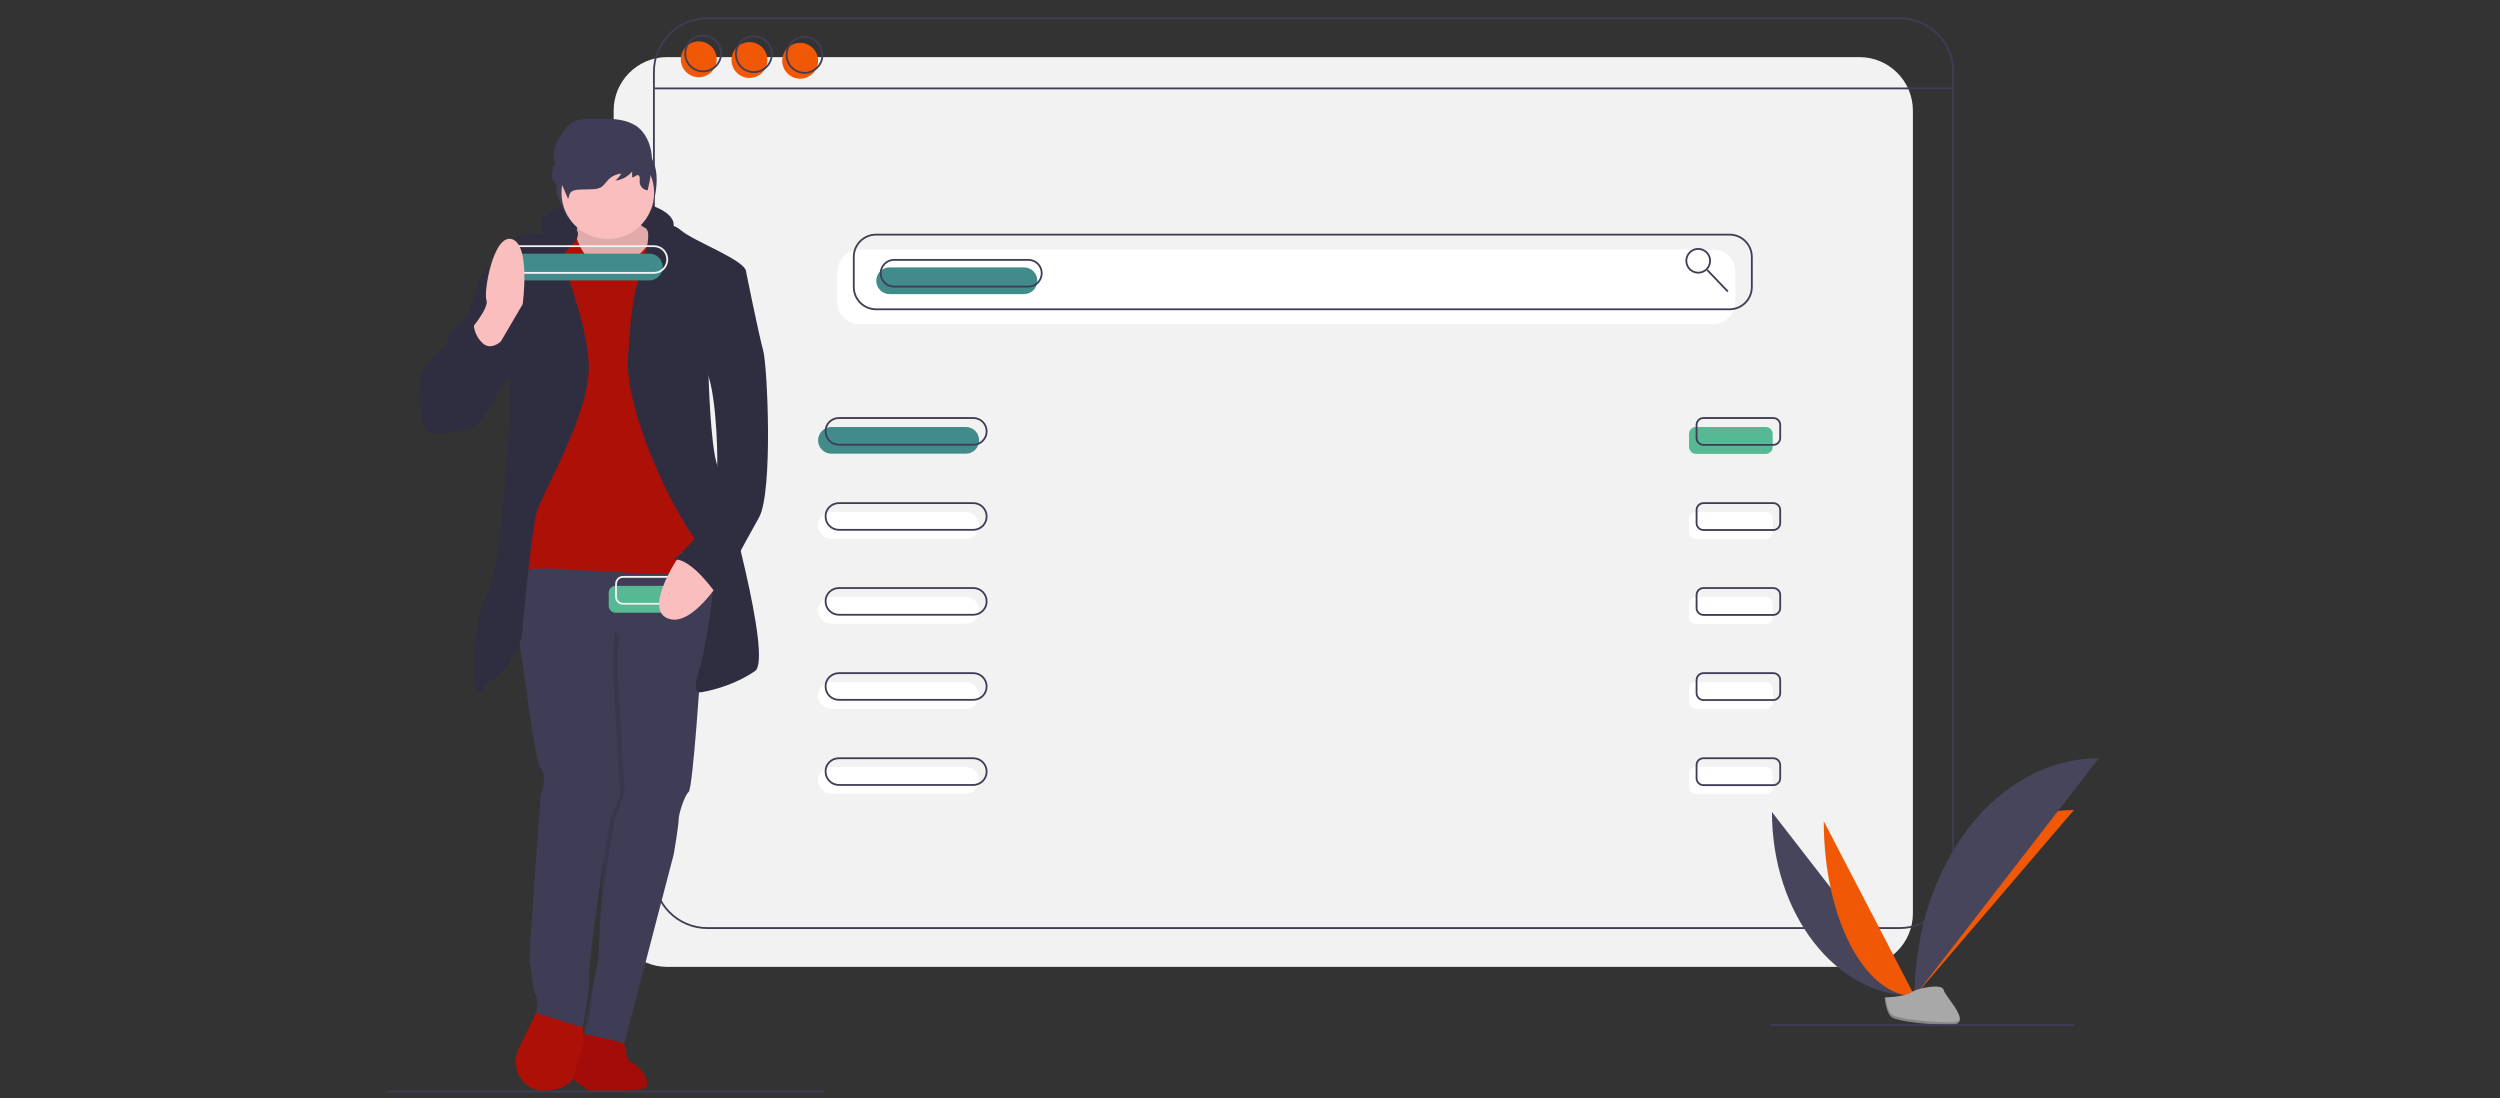 <?xml version="1.0" encoding="UTF-8"?> <!-- Generator: Adobe Illustrator 24.0.1, SVG Export Plug-In . SVG Version: 6.00 Build 0) --> <svg xmlns="http://www.w3.org/2000/svg" xmlns:xlink="http://www.w3.org/1999/xlink" version="1.1" id="Layer_1" x="0px" y="0px" viewBox="0 0 1366 600" style="enable-background:new 0 0 1366 600;" xml:space="preserve"><rect x="0" y="0" width="1366" height="600" fill="#333333" stroke="none"/> <style type="text/css"> .st0{fill:#F2F2F2;} .st1{fill:#FFFFFF;} .st2{fill:none;stroke:#3F3D56;stroke-miterlimit:10;} .st3{fill:#F15806;} .st4{fill:#418B8B;} .st5{fill:#57B894;} .st6{fill:#2F2E41;} .st7{fill:#A30C08;} .st8{fill:#3F3D56;} .st9{fill:#AD1007;} .st10{opacity:0.1;enable-background:new ;} .st11{fill:#FBBEBE;} .st12{fill:none;stroke:#FF00FF;stroke-miterlimit:10;} .st13{fill:none;stroke:#F2F2F2;stroke-miterlimit:10;} .st14{fill:#46455B;} .st15{fill:#A8A8A8;} .st16{opacity:0.2;enable-background:new ;} </style> <path class="st0" d="M364.5,31.2H1016c16.1,0,29.2,13.1,29.2,29.2v438.7c0,16.1-13.1,29.2-29.2,29.2H364.5 c-16.1,0-29.2-13.1-29.2-29.2V60.4C335.3,44.3,348.4,31.2,364.5,31.2z"></path> <path class="st1" d="M469.7,136.3h466.3c6.7,0,12.2,5.4,12.2,12.2v16.4c0,6.7-5.4,12.2-12.2,12.2H469.7c-6.7,0-12.2-5.4-12.2-12.2 v-16.4C457.6,141.8,463,136.3,469.7,136.3z"></path> <path class="st2" d="M386.5,10H1038c16.1,0,29.2,13.1,29.2,29.2v438.7c0,16.1-13.1,29.2-29.2,29.2H386.5 c-16.1,0-29.2-13.1-29.2-29.2V39.2C357.3,23.1,370.4,10,386.5,10z"></path> <line class="st2" x1="357.7" y1="48.3" x2="1067.6" y2="48.3"></line> <circle class="st3" cx="381.8" cy="32.4" r="9.8"></circle> <circle class="st3" cx="409.5" cy="32.8" r="9.8"></circle> <circle class="st3" cx="437.2" cy="33.2" r="9.8"></circle> <circle class="st2" cx="384.2" cy="29.2" r="9.8"></circle> <circle class="st2" cx="411.9" cy="29.6" r="9.8"></circle> <circle class="st2" cx="439.6" cy="30" r="9.8"></circle> <path class="st2" d="M478.7,128.2H945c6.7,0,12.2,5.4,12.2,12.2v16.4c0,6.7-5.4,12.2-12.2,12.2H478.7c-6.7,0-12.2-5.4-12.2-12.2 v-16.4C466.5,133.6,472,128.2,478.7,128.2z"></path> <circle class="st2" cx="927.9" cy="142.5" r="6.5"></circle> <line class="st2" x1="932.8" y1="147.5" x2="944.1" y2="159.3"></line> <path class="st4" d="M486.1,146.1h73.4c4.1,0,7.3,3.3,7.3,7.3v0c0,4.1-3.3,7.3-7.3,7.3h-73.4c-4.1,0-7.3-3.3-7.3-7.3v0 C478.8,149.4,482,146.1,486.1,146.1z"></path> <path class="st2" d="M488.5,142h73.4c4.1,0,7.3,3.3,7.3,7.3l0,0c0,4.1-3.3,7.3-7.3,7.3h-73.4c-4.1,0-7.3-3.3-7.3-7.3l0,0 C481.2,145.3,484.5,142,488.5,142z"></path> <path class="st4" d="M454.3,233.3h73.4c4.1,0,7.3,3.3,7.3,7.3v0c0,4.1-3.3,7.3-7.3,7.3h-73.4c-4.1,0-7.3-3.3-7.3-7.3v0 C447,236.6,450.3,233.3,454.3,233.3z"></path> <path class="st1" d="M454.3,279.8h73.4c4.1,0,7.3,3.3,7.3,7.3v0c0,4.1-3.3,7.3-7.3,7.3h-73.4c-4.1,0-7.3-3.3-7.3-7.3v0 C447,283.1,450.3,279.8,454.3,279.8z"></path> <path class="st1" d="M454.3,326.2h73.4c4.1,0,7.3,3.3,7.3,7.3l0,0c0,4.1-3.3,7.3-7.3,7.3h-73.4c-4.1,0-7.3-3.3-7.3-7.3l0,0 C447,329.5,450.3,326.2,454.3,326.2z"></path> <path class="st1" d="M454.3,372.7h73.4c4.1,0,7.3,3.3,7.3,7.3v0c0,4.1-3.3,7.3-7.3,7.3h-73.4c-4.1,0-7.3-3.3-7.3-7.3v0 C447,376,450.3,372.7,454.3,372.7z"></path> <path class="st1" d="M454.3,419.1h73.4c4.1,0,7.3,3.3,7.3,7.3v0c0,4.1-3.3,7.3-7.3,7.3h-73.4c-4.1,0-7.3-3.3-7.3-7.3v0 C447,422.4,450.3,419.1,454.3,419.1z"></path> <path class="st2" d="M458.4,228.4h73.4c4.1,0,7.3,3.3,7.3,7.3v0c0,4.1-3.3,7.3-7.3,7.3h-73.4c-4.1,0-7.3-3.3-7.3-7.3v0 C451,231.7,454.3,228.4,458.4,228.4z"></path> <path class="st2" d="M458.4,274.9h73.4c4.1,0,7.3,3.3,7.3,7.3v0c0,4.1-3.3,7.3-7.3,7.3h-73.4c-4.1,0-7.3-3.3-7.3-7.3v0 C451,278.2,454.3,274.9,458.4,274.9z"></path> <path class="st2" d="M458.4,321.3h73.4c4.1,0,7.3,3.3,7.3,7.3v0c0,4.1-3.3,7.3-7.3,7.3h-73.4c-4.1,0-7.3-3.3-7.3-7.3v0 C451,324.6,454.3,321.3,458.4,321.3z"></path> <path class="st2" d="M458.4,367.8h73.4c4.1,0,7.3,3.3,7.3,7.3v0c0,4.1-3.3,7.3-7.3,7.3h-73.4c-4.1,0-7.3-3.3-7.3-7.3v0 C451,371.1,454.3,367.8,458.4,367.8z"></path> <path class="st2" d="M458.4,414.3h73.4c4.1,0,7.3,3.3,7.3,7.3v0c0,4.1-3.3,7.3-7.3,7.3h-73.4c-4.1,0-7.3-3.3-7.3-7.3v0 C451,417.5,454.3,414.3,458.4,414.3z"></path> <path class="st5" d="M926.7,233.3h38.1c2.1,0,3.8,1.7,3.8,3.8v7.1c0,2.1-1.7,3.8-3.8,3.8h-38.1c-2.1,0-3.8-1.7-3.8-3.8v-7.1 C922.9,235,924.6,233.3,926.7,233.3z"></path> <path class="st1" d="M926.7,279.8h38.1c2.1,0,3.8,1.7,3.8,3.8v7.1c0,2.1-1.7,3.8-3.8,3.8h-38.1c-2.1,0-3.8-1.7-3.8-3.8v-7.1 C922.9,281.5,924.6,279.8,926.7,279.8z"></path> <path class="st1" d="M926.7,326.2h38.1c2.1,0,3.8,1.7,3.8,3.8v7.1c0,2.1-1.7,3.8-3.8,3.8h-38.1c-2.1,0-3.8-1.7-3.8-3.8V330 C922.9,327.9,924.6,326.2,926.7,326.2z"></path> <path class="st1" d="M926.7,372.7h38.1c2.1,0,3.8,1.7,3.8,3.8v7.1c0,2.1-1.7,3.8-3.8,3.8h-38.1c-2.1,0-3.8-1.7-3.8-3.8v-7.1 C922.9,374.4,924.6,372.7,926.7,372.7z"></path> <path class="st1" d="M926.7,419.1h38.1c2.1,0,3.8,1.7,3.8,3.8v7.1c0,2.1-1.7,3.8-3.8,3.8h-38.1c-2.1,0-3.8-1.7-3.8-3.8v-7.1 C922.9,420.8,924.6,419.1,926.7,419.1z"></path> <path class="st2" d="M930.8,228.4h38.1c2.1,0,3.8,1.7,3.8,3.8v7.1c0,2.1-1.7,3.8-3.8,3.8h-38.1c-2.1,0-3.8-1.7-3.8-3.8v-7.1 C927,230.1,928.7,228.4,930.8,228.4z"></path> <path class="st2" d="M930.8,274.9h38.1c2.1,0,3.8,1.7,3.8,3.8v7.1c0,2.1-1.7,3.8-3.8,3.8h-38.1c-2.1,0-3.8-1.7-3.8-3.8v-7.1 C927,276.6,928.7,274.9,930.8,274.9z"></path> <path class="st2" d="M930.8,321.3h38.1c2.1,0,3.8,1.7,3.8,3.8v7.1c0,2.1-1.7,3.8-3.8,3.8h-38.1c-2.1,0-3.8-1.7-3.8-3.8v-7.1 C927,323,928.7,321.3,930.8,321.3z"></path> <path class="st2" d="M930.8,367.8h38.1c2.1,0,3.8,1.7,3.8,3.8v7.1c0,2.1-1.7,3.8-3.8,3.8h-38.1c-2.1,0-3.8-1.7-3.8-3.8v-7.1 C927,369.5,928.7,367.8,930.8,367.8z"></path> <path class="st2" d="M930.8,414.3h38.1c2.1,0,3.8,1.7,3.8,3.8v7.1c0,2.1-1.7,3.8-3.8,3.8h-38.1c-2.1,0-3.8-1.7-3.8-3.8V418 C927,415.9,928.7,414.3,930.8,414.3z"></path> <rect x="357.9" y="309.4" class="st6" width="44.8" height="58.7"></rect> <path class="st7" d="M322.5,561.4c0,0,12.5,0,16.3,4.1c3.8,4.1,2.3,13.7,6.4,15.1c4.1,1.5,13.4,13.1,5.2,14.5 c-5.7,1-17,1.5-23.4,1.6c-2.8,0.1-5.5-0.8-7.7-2.5c-1.5-1.2-3.1-2.2-4.7-3.2c-4.4-2.6,0-20.1,0-20.1L322.5,561.4z"></path> <path class="st8" d="M370.8,447.9c0,3.2-2.6,18.6-2.6,18.6l-27,103.5c0,0-19.8-4.9-21.5-4.7c-0.4,0.1-0.3-1.6,0.1-4.4 c0.8-5.7,2.9-16,4.6-24.3c1.4-6.7,2.5-12,2.5-12.6c0-0.7,0.6-12.7,1.4-26.6c1.1-20,2.4-44,2.4-44l-4.4-63.4l1.2-25l7-30l46.2,12.5 l2.2,14.7l0.1,1c0,0-4.4,67.5-6.7,69.5S370.8,444.7,370.8,447.9z"></path> <path class="st9" d="M314.4,547.7c0,0-17.4-0.3-19.2,1.7c-1.2,1.4-7.8,15.2-11.9,23.9c-3.4,7.2-1,15.9,5.6,20.2 c3.2,2,6.9,2.8,10.6,2.4c15.7-1.5,14.8-11.3,14.8-11.3l4.7-15.1l-1.2-19.8L314.4,547.7z"></path> <path class="st10" d="M319.8,561.1c0.8-5.7,2.9-16,4.6-24.3c-0.7,9.8-3.1,25.1-3.9,24.6C320.3,561.2,320,561.1,319.8,561.1z"></path> <path class="st10" d="M341.4,432.8c0.3,1.7-2.9,7-4.9,13.4c-2,6.4-7.6,46.5-7.6,46.5s-0.3,1.8-0.6,4.8c1.1-20,2.4-44,2.4-44 l-4.4-63.4l1.2-25l7-30l46.2,12.5l2.2,14.7l-44.6-17.1c0,0-0.9,15.7-0.9,18.9C337.4,367.4,341.2,431.1,341.4,432.8z"></path> <path class="st8" d="M292.3,304.3c0,0-14,18.6-9.9,39s9.3,71.5,13.1,76.5c3.8,4.9,0,14.3,0,14.3s-6.7,87.8-6.1,90.7 c0.6,2.9,1.7,16.6,3.2,18.9c1.5,2.3,0.6,9.9,0.6,9.9s23.8,7.3,24.7,7.9s4.1-20.1,4.1-28.8s4.4-39.8,4.4-39.8s5.5-40.1,7.6-46.5 s5.2-11.6,4.9-13.4s-4.1-65.4-4.1-68.6c0-3.2,0.9-18.9,0.9-18.9l47.3,18.1c0,0,10.5-49,5.2-53.9S292.3,304.3,292.3,304.3z"></path> <ellipse class="st6" cx="332" cy="122.8" rx="36.1" ry="14.1"></ellipse> <path class="st8" d="M311.2,78.4c-4.4,3.8-7.6,8.7-9.2,14.3c-0.6,2.1-0.9,4.6,0.5,6.4c0.5,0.5,1,1.1,1.4,1.7c0.2,0.9,0.2,1.9,0,2.8 c0,1.8,0.5,3.6,1.4,5.1l4.8,10.5c0.5-0.9,0.5-2,1.1-3c1.1-1.8,3.6-2,5.7-2.1l6.7-0.2c1.8,0.1,3.6-0.2,5.3-0.9c1.9-1,3.1-2.9,4.7-4.4 c2-1.9,4.6-3,7.4-3.2c-1,1.4-2.1,2.7-3.5,3.8c3.8-0.4,7.2-2.2,9.8-5l0,3.1c1.1,0.4,2.1-1.2,3.3-1.1c1.4,0.2,1.1,2.1,1.1,3.5 c0,2.6,2.1,4.6,4.6,4.8c1.5-6.3,2.9-12.6,2.4-19s-3.6-12.9-9.3-16.4c-2.3-1.3-4.9-2.3-7.5-2.8c-5.4-1.1-11-1-16.5-1 c-3.2-0.1-6.3,0.2-9.4,0.9c-3,0.8-6,2.5-7.5,5.1"></path> <path class="st11" d="M316.4,118.7c0,0-1.5,11.9-3.5,11.9s8.7,19.5,8.7,19.5l29.1,2.3l17.4-11.1l-8.4-14.3c0,0-13.7-2.3-11.9-10.2 C349.6,109.1,316.4,118.7,316.4,118.7z"></path> <path class="st10" d="M316.4,118.7c0,0-1.5,11.9-3.5,11.9s8.7,19.5,8.7,19.5l29.1,2.3l17.4-11.1l-8.4-14.3c0,0-13.7-2.3-11.9-10.2 C349.6,109.1,316.4,118.7,316.4,118.7z"></path> <circle class="st11" cx="332.1" cy="105.3" r="25.3"></circle> <path class="st9" d="M334.5,144.3c0,0,17.4,0.9,23-18.6c0,0,17.2,3.5,18.6,11.6c1.5,8.1,22.7,166.4,15.7,173.3s-77.9,0-93.6,0 c-15.7,0-24.7,3.2-24.7,3.2l21.2-99.2l2.3-67.8l4.1-18c0,0,12-3.6,13.4-0.3C315.8,131.8,319.9,147.5,334.5,144.3z"></path> <path class="st6" d="M315.2,125.7c0,0-7.2-2.9-12.5,0c-5.2,2.9-20.4,1.7-22.4,4.9c-2,3.2-19.8,21.2-19.2,23.6 c0.6,2.3,14.3,51.5,16.9,53.2c2.6,1.7-3.5,104.1-11.3,116.3s-9.3,48.6-5.5,53.8c3.8,5.2,0.6-3.2,8.4-6.4 c7.9-3.2,15.4-22.4,15.4-22.4s4.9-55.8,8.1-68.1c3.2-12.2,30.5-55.5,28.5-83.2c-2-27.6-16.6-55.3-13.4-59 C311.5,134.7,317.8,130.1,315.2,125.7z"></path> <path class="st6" d="M352.9,125c0,0,11.8-5.7,19,0.7c7.3,6.4,36.1,16.6,35.8,23c-0.3,6.4-20.6,54.7-20.6,54.7s0.9,39.8,4.9,51.2 s30.2,105.3,20.6,112s-21.2,10.2-29.1,11.6s0.6-15.4,1.5-23.8c0.9-8.4,11.6-38.7-2.9-56.7c-14.5-18-40.7-72.7-39-102.7 c1.7-30,4.9-39.3,4.9-39.3S357.6,127,352.9,125z"></path> <path class="st6" d="M267,152.5h-5.1c0,0-4.5,20.1-9.4,23c-4.9,2.9-7.6,7-7.6,9.3s-3.5,5.5-6.7,8.7c-3.2,3.2-9.9,10.5-9,14.8 c0.9,4.4-0.6,28.8,7,28.8c7.6,0,23.3-2.3,25.6-5.8c2.3-3.5,18-28.5,18-28.5L267,152.5z"></path> <path class="st12" d="M329.5,565.1"></path> <path class="st8" d="M311.5,67.9c-4.2,3.9-7.2,8.8-8.7,14.3c-0.6,2.1-0.8,4.6,0.5,6.4c0.5,0.5,1,1.1,1.3,1.7c0.2,0.9,0.2,1.9,0,2.8 c0,1.8,0.5,3.5,1.3,5.1l4.5,10.5c0.5-0.9,0.5-2,1-3c1-1.8,3.4-2,5.4-2.1l6.3-0.2c1.7,0.1,3.4-0.2,5-0.9c1.8-1,2.9-2.9,4.4-4.4 c1.9-1.9,4.3-3,7-3.2c-0.9,1.4-2,2.7-3.3,3.8c3.6-0.4,6.9-2.2,9.2-5l0,3.1c1.1,0.4,2-1.2,3.1-1.1c1.3,0.2,1.1,2.1,1,3.5 c0,2.5,1.9,4.6,4.4,4.8c1.4-6.3,2.8-12.6,2.2-19c-0.6-6.4-3.4-12.9-8.8-16.4c-2.2-1.3-4.6-2.3-7.1-2.8c-5.1-1.1-10.4-1-15.6-1 c-3-0.1-6,0.2-8.9,0.9c-2.9,0.7-5.5,2.6-7.1,5.1"></path> <path class="st4" d="M281.4,138.6h73.4c4.1,0,7.3,3.3,7.3,7.3v0c0,4.1-3.3,7.3-7.3,7.3h-73.4c-4.1,0-7.3-3.3-7.3-7.3v0 C274.1,141.8,277.4,138.6,281.4,138.6z"></path> <path class="st13" d="M283.9,134.5h73.4c4.1,0,7.3,3.3,7.3,7.3v0c0,4.1-3.3,7.3-7.3,7.3h-73.4c-4.1,0-7.3-3.3-7.3-7.3v0 C276.6,137.8,279.8,134.5,283.9,134.5z"></path> <path class="st11" d="M255.6,182.1c0,0,11.9-13.7,10.2-18c-1.7-4.4,3.8-36.6,14-33.4c10.2,3.2,5.8,35.5,5.8,35.5l-15.7,26.8 l-8.1-2.9L255.6,182.1z"></path> <path class="st6" d="M259.1,173.4l-22.4,27.3c0,0-10.8,28.8,3.8,28.8s25.9-18.9,25.9-18.9l11.9-28.8c0,0-8.4,11.9-14.8,5.5 C259.8,183.8,258.1,178.5,259.1,173.4z"></path> <path class="st5" d="M336.4,320.1h38.1c2.1,0,3.8,1.7,3.8,3.8v7.1c0,2.1-1.7,3.8-3.8,3.8h-38.1c-2.1,0-3.8-1.7-3.8-3.8v-7.1 C332.6,321.8,334.3,320.1,336.4,320.1z"></path> <path class="st13" d="M340.4,315.2h38.1c2.1,0,3.8,1.7,3.8,3.8v7.1c0,2.1-1.7,3.8-3.8,3.8h-38.1c-2.1,0-3.8-1.7-3.8-3.8V319 C336.7,316.9,338.3,315.2,340.4,315.2z"></path> <path class="st11" d="M372.5,301.7c0,0-21.2,29.9-8.1,36s29.7-21.2,29.7-21.2L372.5,301.7z"></path> <path class="st6" d="M396.1,144.3l11.6,4.4c0,0,7,34.6,9.3,42.8c2.3,8.1,5.5,77.4-2.3,91.3c-7.9,14-23,42.2-23,42.2 s-14-20.6-23.6-19.2c0,0,13.4-11.6,15.4-17.7s8.1-23.6,8.4-33.4c0.3-9.9-0.9-48.4-7.9-55.2S396.1,144.3,396.1,144.3z"></path> <line class="st2" x1="211.8" y1="596.4" x2="450.4" y2="596.4"></line> <path class="st14" d="M968.2,443.7c0,55.6,34.9,100.6,78,100.6"></path> <path class="st3" d="M1046.2,544.3c0-56.2,38.9-101.7,87-101.7"></path> <path class="st3" d="M996.5,448.7c0,52.8,22.2,95.6,49.7,95.6"></path> <path class="st14" d="M1046.2,544.3c0-71.8,45-130,100.6-130"></path> <path class="st15" d="M1029.8,545c0,0,11.1-0.3,14.4-2.7s17-5.2,17.8-1.4c0.8,3.8,16.6,18.9,4.1,19c-12.5,0.1-29-1.9-32.3-4 C1030.5,553.9,1029.8,545,1029.8,545z"></path> <path class="st16" d="M1066.4,558.6c-12.5,0.1-29-1.9-32.3-4c-2.5-1.5-3.5-7.1-3.9-9.6c-0.2,0-0.4,0-0.4,0s0.7,8.9,4,10.9 c3.3,2,19.9,4.1,32.3,4c3.6,0,4.8-1.3,4.8-3.2C1070.4,557.8,1069.1,558.6,1066.4,558.6z"></path> <line class="st2" x1="967.7" y1="560.1" x2="1133.6" y2="560.1"></line> </svg> 